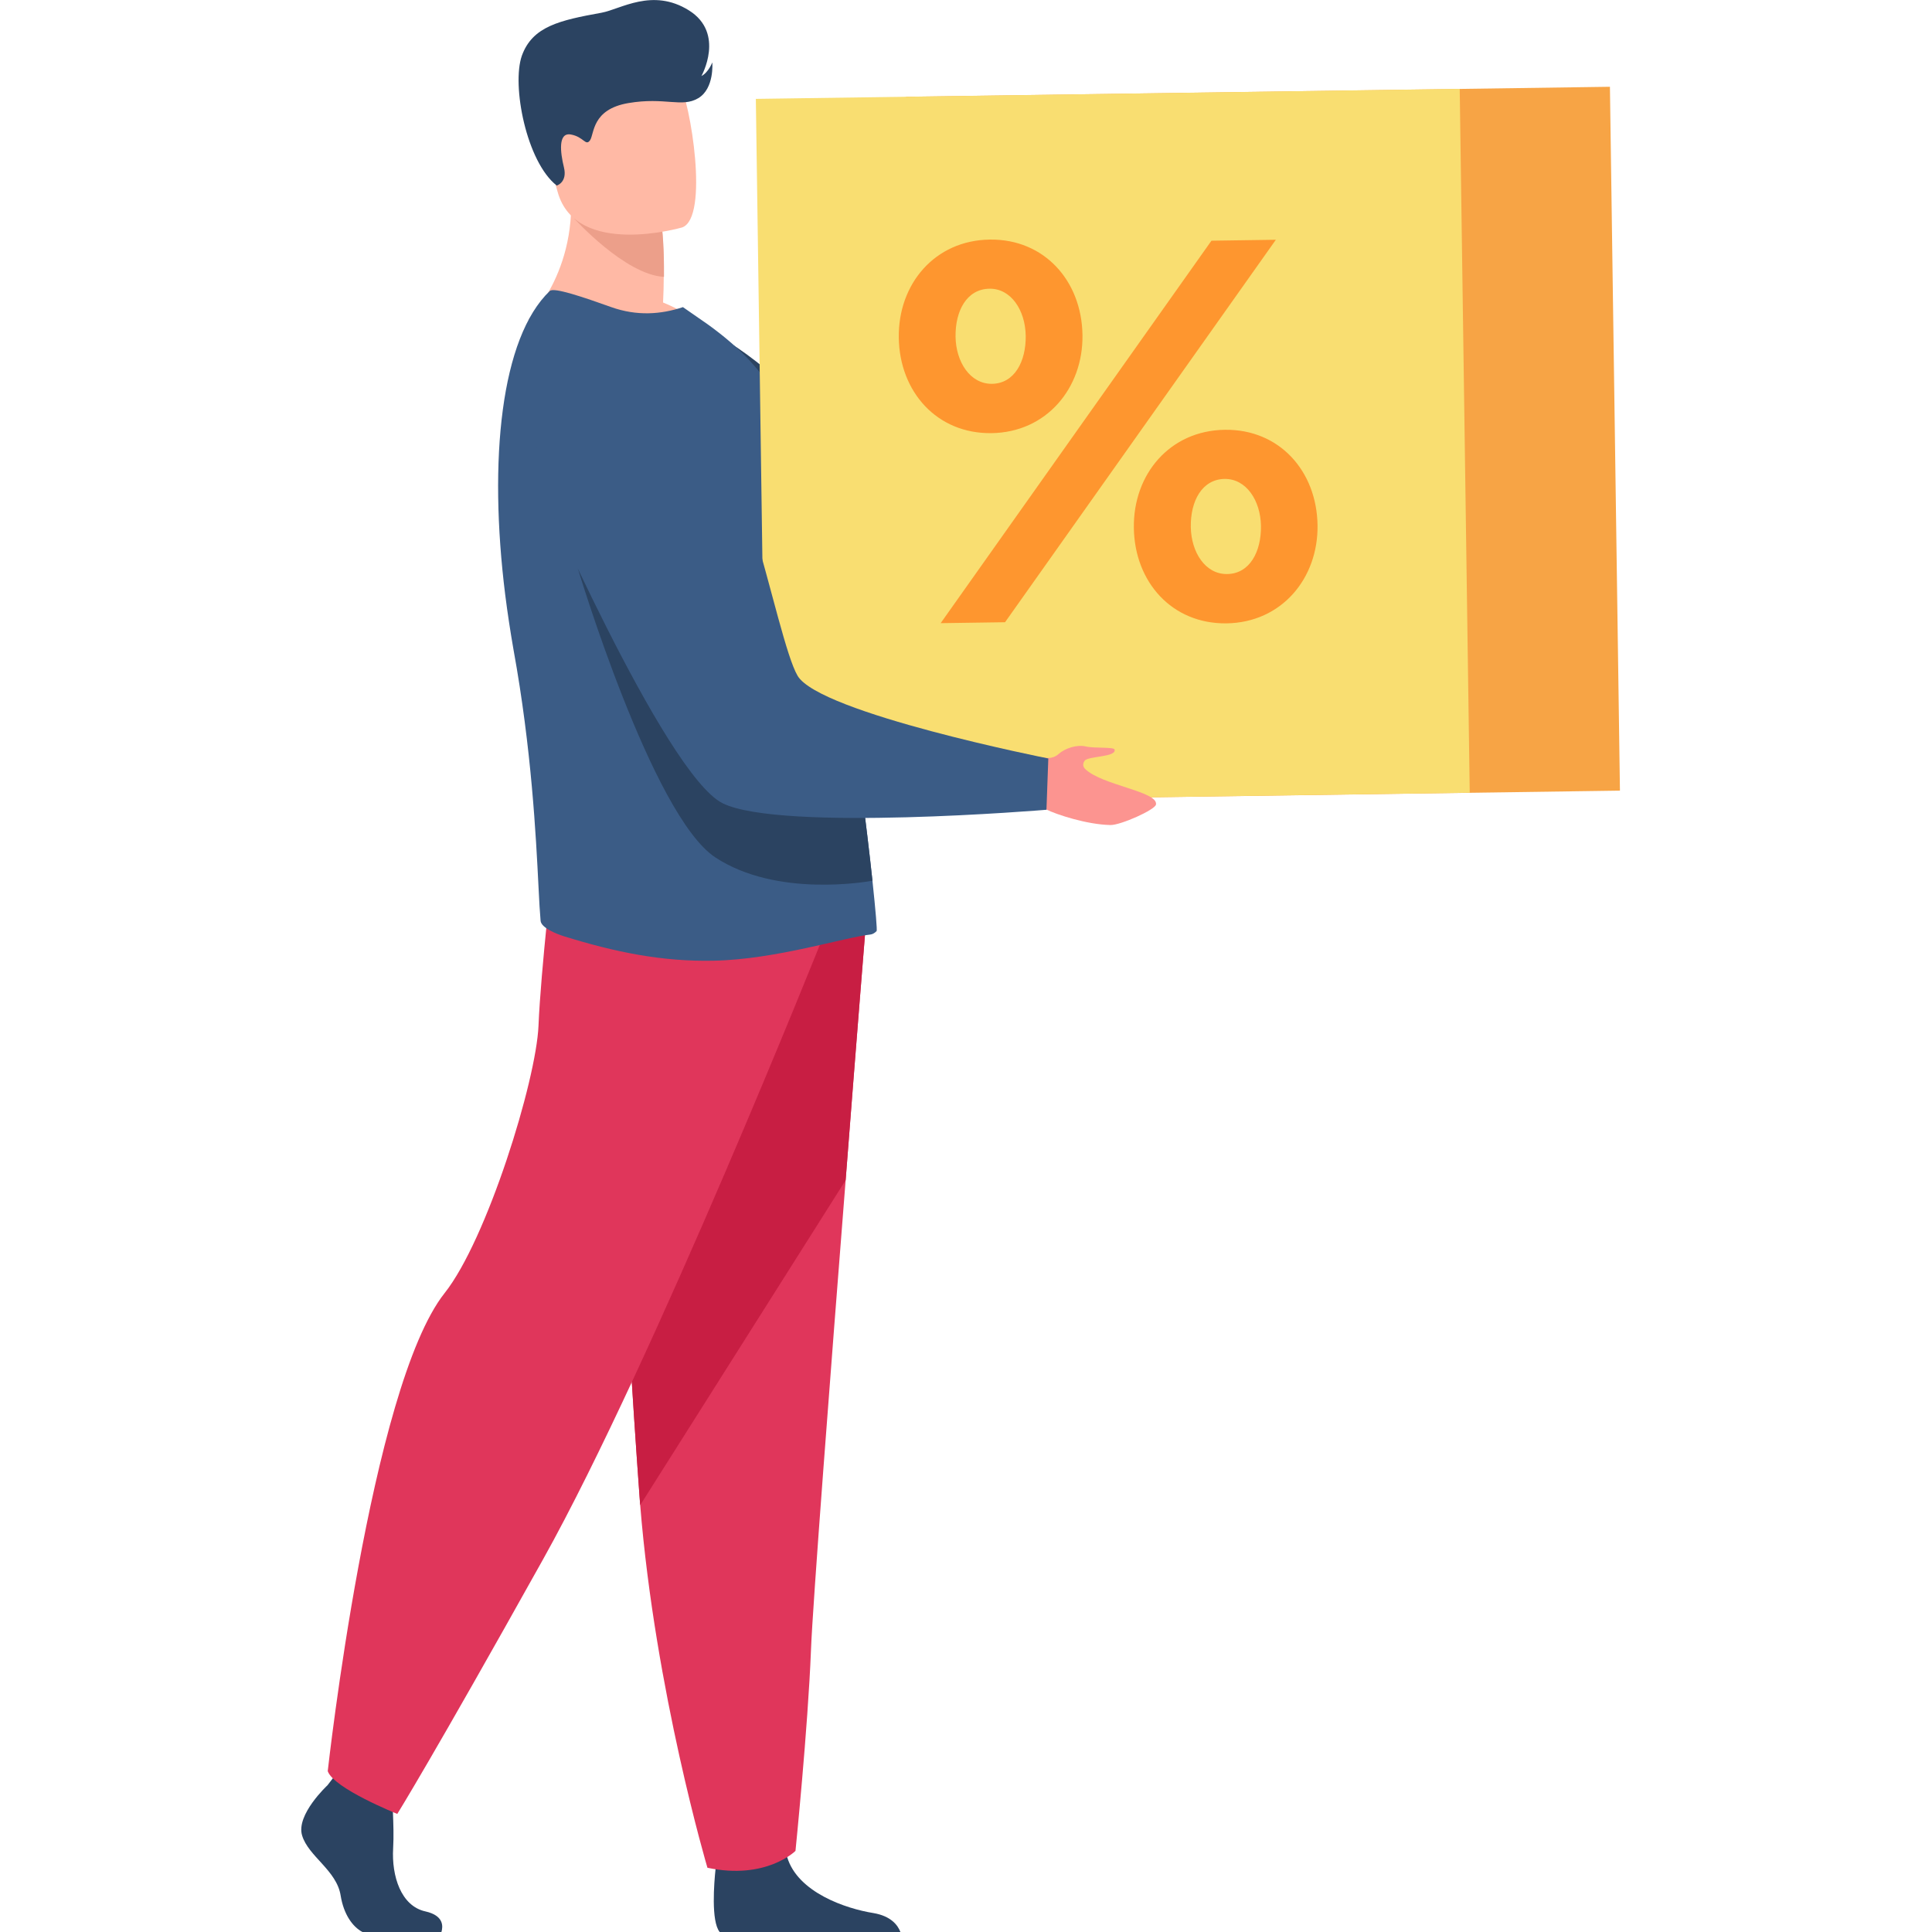 <svg width="250" height="250" viewBox="0 0 250 250" fill="none" xmlns="http://www.w3.org/2000/svg">
<g id="Frame" clip-path="url(#clip0_41_23760)">
<g id="Group">
<path id="Vector" d="M77.307 61.513C77.307 61.513 111.548 86.603 119.921 86.004C128.294 85.406 157.959 67.105 157.959 67.105L151.679 59.659C151.679 59.659 124.825 69.617 119.921 66.866C115.017 64.115 95.788 40.849 87.744 42.075C79.67 43.301 71.685 52.482 77.307 61.513Z" fill="#2B4361"/>
<g id="Group_2">
<path id="Vector_2" d="M57.122 250H46.895C45.609 249.312 44.472 247.697 44.084 245.305C43.575 242.015 39.897 240.221 39.09 237.5C38.282 234.809 42.379 231.011 42.379 231.011L43.067 230.114L43.785 229.187L50.573 230.771C50.573 230.771 50.752 232.386 50.842 234.45C50.902 235.945 50.962 237.649 50.872 239.175C50.663 242.763 51.889 246.651 55.059 247.338C57.451 247.877 57.331 249.282 57.122 250Z" fill="#2B4361"/>
<path id="Vector_3" d="M116.512 250H93.127C91.99 248.624 92.409 243.571 92.588 241.896C92.618 241.567 92.648 241.358 92.648 241.358C92.648 241.358 100.633 234.958 101.739 239.862C101.769 240.012 101.799 240.161 101.859 240.311C103.234 244.886 109.455 246.98 113.013 247.548C115.316 247.937 116.183 249.133 116.512 250Z" fill="#2B4361"/>
<path id="Vector_4" d="M112.056 119.378C112.056 119.378 110.83 134.51 109.425 152.721C107.481 177.452 105.148 207.805 104.939 213.547C104.55 223.535 102.935 239.504 102.935 239.504C102.935 239.504 99.138 243.302 91.542 241.687C91.542 241.687 84.784 218.87 82.84 194.737C82.81 194.348 82.78 193.93 82.75 193.541C80.956 168.989 78.145 117.255 78.145 117.255L112.056 119.378Z" fill="#E0365B"/>
<path id="Vector_5" d="M112.056 119.377C112.056 119.377 110.83 134.509 109.425 152.721L82.84 194.766C82.81 194.377 82.78 193.959 82.75 193.57C80.956 169.019 78.145 117.284 78.145 117.284L112.056 119.377Z" fill="#C81E43"/>
<path id="Vector_6" d="M106.524 121.172C106.524 121.172 84.664 175.987 70.28 201.764C55.896 227.542 51.41 234.719 51.41 234.719C51.41 234.719 43.187 231.429 42.409 229.186C42.409 229.186 47.911 179.456 57.541 167.314C62.983 160.466 69.383 139.892 69.682 132.715C69.981 125.538 71.626 111.304 71.626 111.304L106.524 121.172Z" fill="#E0365B"/>
</g>
<path id="Vector_7" d="M92.08 43.122C83.916 46.83 68.366 41.358 68.366 41.358C68.366 41.358 75.483 34.54 73.599 22.398L80.806 26.884L85.681 29.934C85.681 29.934 85.92 32.057 85.89 35.825C85.89 36.812 85.86 37.919 85.8 39.145C89.688 40.7 92.08 43.122 92.08 43.122Z" fill="#FFB9A5"/>
<path id="Vector_8" d="M85.71 29.935C85.71 29.935 85.95 32.058 85.92 35.826C80.866 35.557 74.287 28.26 74.287 28.26C76.709 27.243 78.892 26.825 80.806 26.884L85.71 29.935Z" fill="#EC9F8A"/>
<path id="Vector_9" d="M88.282 29.426C88.282 29.426 74.556 33.433 72.164 24.851C69.801 16.268 66.422 11.005 75.094 8.075C83.767 5.144 86.368 7.955 87.864 10.616C89.359 13.278 91.781 28.14 88.282 29.426Z" fill="#FFB9A5"/>
<path id="Vector_10" d="M112.894 113.965C113.312 117.912 113.522 120.394 113.432 120.484C113.193 120.723 112.923 120.903 112.594 120.933C109.395 121.262 100.334 124.162 92.379 124.312C85.681 124.461 79.58 123.205 72.941 121.142C72.074 120.873 70.011 120.066 69.951 119.138C69.861 118.122 69.772 116.627 69.682 114.743C69.353 108.194 68.785 96.92 66.452 84.091C66.034 81.698 65.675 79.336 65.376 76.973C63.193 59.509 64.807 43.69 71.147 37.649C71.685 37.141 75.573 38.487 79.102 39.742C82.391 40.909 85.501 40.7 88.372 39.742L91.602 41.985C95.579 44.856 100.035 48.893 102.547 55.532C104.7 61.184 106.793 71.561 108.587 82.386C109.395 87.29 110.172 92.254 110.77 96.95L110.8 97.129C110.89 97.578 110.95 98.116 111.01 98.564C111.129 99.402 111.219 100.209 111.339 101.046C111.996 106.1 112.535 110.586 112.894 113.965Z" fill="#3B5C86"/>
<path id="Vector_11" d="M72.044 24.013C72.044 24.013 73.45 23.595 72.971 21.651C72.493 19.707 72.194 17.105 73.868 17.404C75.543 17.703 75.782 18.959 76.35 18.152C76.919 17.315 76.56 14.145 81.315 13.337C86.069 12.53 88.222 13.965 90.346 12.71C92.469 11.454 92.17 8.074 92.17 8.074C92.17 8.074 91.691 9.36 90.764 9.839C90.764 9.839 93.874 4.306 89.15 1.346C84.425 -1.615 80.298 1.196 77.846 1.645C72.403 2.632 68.904 3.409 67.529 7.207C66.183 11.035 68.127 20.963 72.044 24.013Z" fill="#2B4361"/>
<path id="Vector_12" d="M112.894 113.966C112.206 114.085 100.513 116.179 92.559 110.945C84.365 105.533 74.766 73.535 74.766 73.535C74.766 73.535 93.187 94.02 93.545 94.827C93.844 95.515 107.122 99.731 111.368 101.077C111.996 106.101 112.535 110.587 112.894 113.966Z" fill="#2B4361"/>
<g id="Group_3">
<g id="Group_4">
<path id="Vector_13" d="M208.324 11.229L117.244 12.524L118.54 103.604L209.62 102.308L208.324 11.229Z" fill="#F7A445"/>
<path id="Vector_14" d="M188.886 11.498L97.806 12.794L99.102 103.873L190.182 102.577L188.886 11.498Z" fill="#F9DE71"/>
</g>
<g id="Group_5">
<path id="Vector_15" d="M116.302 43.693C116.206 36.757 120.95 31.098 128.079 31.001C135.135 30.905 139.976 36.348 140.072 43.356C140.169 50.22 135.424 55.951 128.296 56.048C121.239 56.144 116.399 50.701 116.302 43.693ZM156.762 31.146L165.095 31.025L130.054 80.516L121.721 80.637L156.762 31.146ZM132.727 43.452C132.679 40.153 130.825 37.311 128.031 37.359C125.093 37.407 123.6 40.225 123.648 43.573C123.696 46.848 125.55 49.69 128.344 49.666C131.282 49.642 132.775 46.752 132.727 43.452ZM146.719 68.306C146.623 61.37 151.367 55.711 158.496 55.614C165.552 55.518 170.393 60.961 170.489 67.969C170.586 74.832 165.841 80.564 158.713 80.661C151.656 80.757 146.816 75.314 146.719 68.306ZM163.168 68.065C163.12 64.766 161.266 61.948 158.472 61.972C155.534 62.02 154.041 64.838 154.089 68.186C154.137 71.485 155.991 74.327 158.785 74.279C161.723 74.254 163.216 71.365 163.168 68.065Z" fill="#FE962F"/>
</g>
</g>
<path id="Vector_16" d="M143.695 106.759C140.615 106.699 136.667 105.383 135.411 104.755C133.288 103.679 132.182 102.662 132.182 102.662L132.511 100.629L132.9 98.206C132.9 98.206 133.139 98.176 133.528 98.117C133.916 98.087 134.484 98.027 135.112 98.027C135.112 98.027 136.129 98.326 136.967 97.578C137.804 96.831 139.329 96.322 140.495 96.591C141.661 96.861 144.173 96.621 144.233 97.01C144.443 97.997 140.794 97.818 140.346 98.446C139.957 99.014 140.316 99.373 140.376 99.462C142.499 101.615 149.855 102.393 149.586 104.097C149.496 104.785 144.981 106.789 143.695 106.759Z" fill="#FC9490"/>
<path id="Vector_17" d="M69.144 61.274C69.144 61.274 85.98 100.209 93.516 103.947C101.051 107.655 135.411 104.784 135.411 104.784L135.651 98.146C135.651 98.146 106.045 92.284 103.205 87.44C100.364 82.596 95.549 52.781 87.983 49.79C80.388 46.74 68.844 50.658 69.144 61.274Z" fill="#3B5C86"/>
</g>
</g>
<defs>
<clipPath id="clip0_41_23760">
<rect width="250" height="250" fill="white"/>
</clipPath>
</defs>
</svg>
